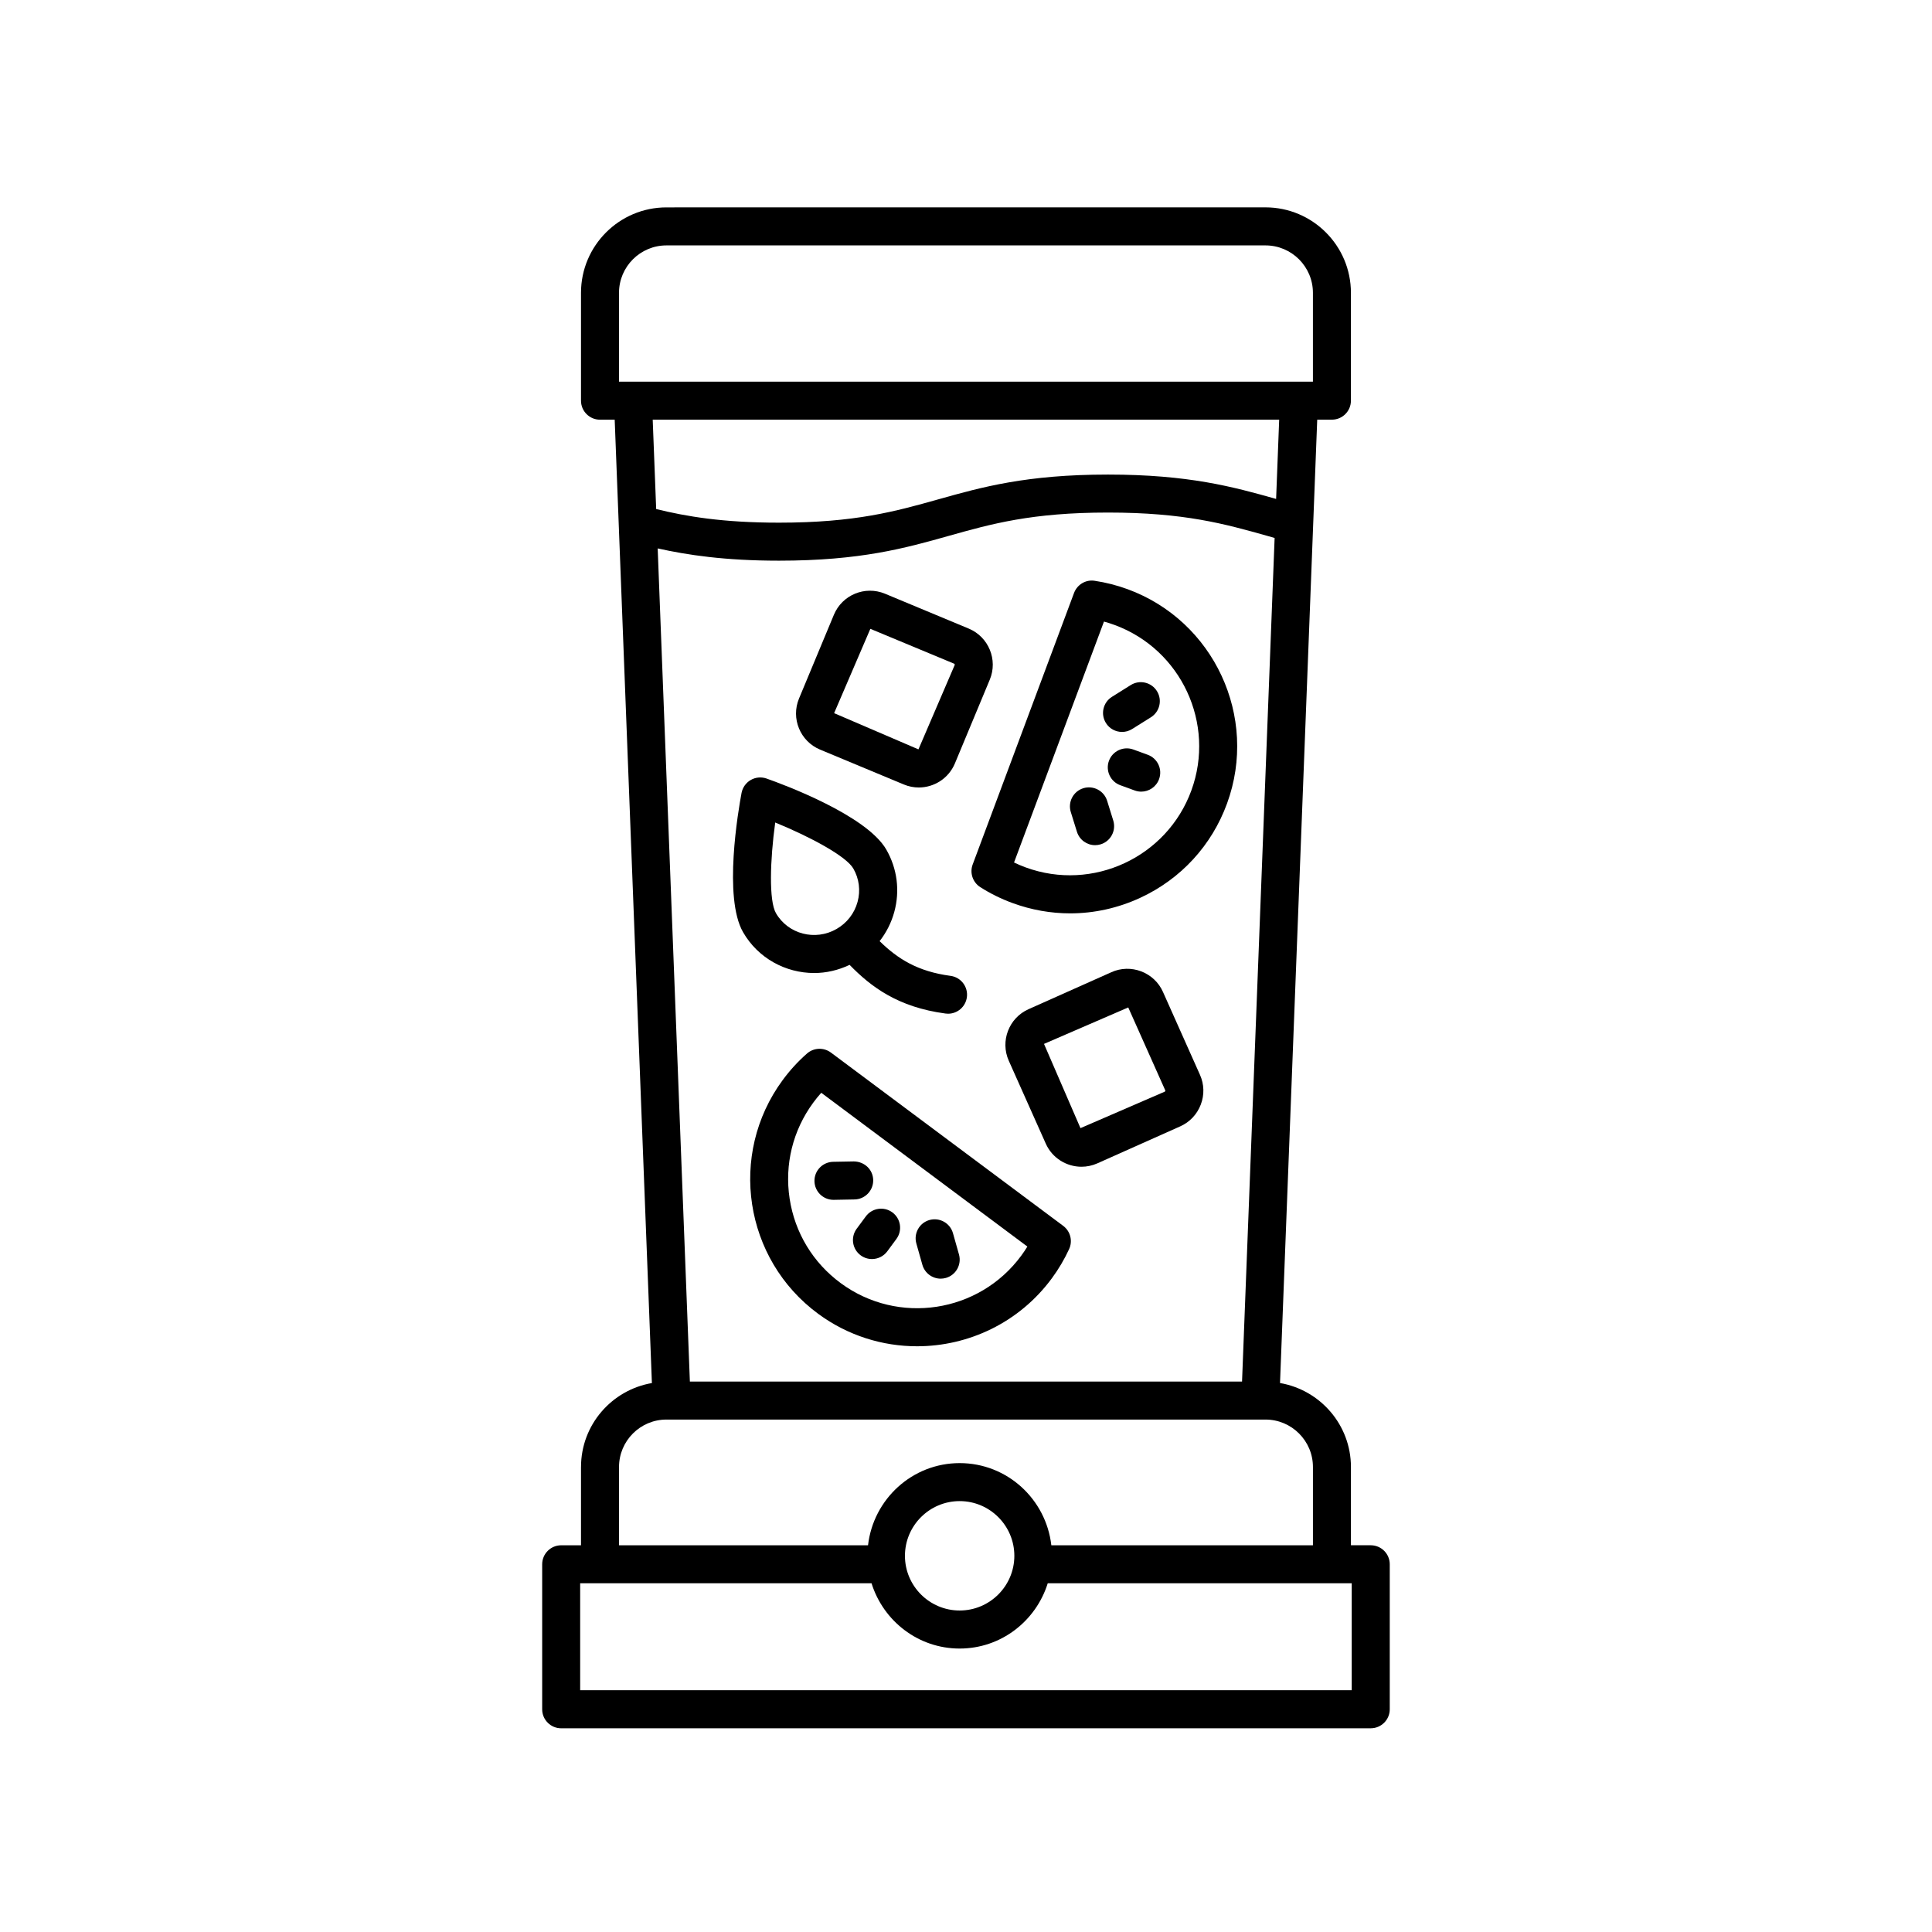 <?xml version="1.0" encoding="UTF-8"?>
<!-- Uploaded to: ICON Repo, www.svgrepo.com, Generator: ICON Repo Mixer Tools -->
<svg fill="#000000" width="800px" height="800px" version="1.1" viewBox="144 144 512 512" xmlns="http://www.w3.org/2000/svg">
 <g>
  <path d="m428.63 301.14-26.859 71.953c-0.832 2.227 0.012 4.734 2.016 6.012 2.676 1.703 5.562 3.129 8.586 4.227 4.957 1.812 10.102 2.719 15.23 2.719 6.359 0 12.699-1.391 18.637-4.152 10.73-4.984 18.879-13.852 22.938-24.965 8.383-22.938-3.461-48.422-26.398-56.809-2.816-1.027-5.738-1.773-8.688-2.211-2.348-0.371-4.625 1-5.461 3.227zm10.695 8.465c17.719 6.481 26.867 26.164 20.395 43.883-6.481 17.723-26.164 26.867-43.887 20.391-1.059-0.387-2.098-0.828-3.102-1.309l23.832-63.848c0.93 0.254 1.852 0.543 2.762 0.883z"/>
  <path d="m448.16 344.02-3.824-1.395c-2.606-0.945-5.508 0.395-6.457 3.008-0.953 2.613 0.395 5.508 3.008 6.457l3.82 1.395c0.57 0.207 1.152 0.309 1.727 0.309 2.055 0 3.988-1.27 4.731-3.316 0.957-2.613-0.387-5.504-3.004-6.457z"/>
  <path d="m441.35 337.97c0.91 0 1.84-0.246 2.672-0.766l4.977-3.117c2.359-1.477 3.074-4.59 1.598-6.941-1.477-2.359-4.586-3.074-6.941-1.598l-4.977 3.117c-2.359 1.477-3.074 4.59-1.598 6.941 0.949 1.527 2.59 2.363 4.269 2.363z"/>
  <path d="m429.4 364.43c0.672 2.16 2.66 3.547 4.812 3.547 0.5 0 1.004-0.074 1.496-0.227 2.656-0.828 4.141-3.652 3.316-6.309l-1.629-5.238c-0.828-2.66-3.664-4.137-6.309-3.316-2.656 0.828-4.141 3.652-3.316 6.309z"/>
  <path d="m364.2 422.94c-1.906-1.414-4.551-1.32-6.34 0.258-2.387 2.098-4.559 4.469-6.457 7.055-14.469 19.672-10.238 47.453 9.438 61.93 7.883 5.801 17.074 8.594 26.184 8.594 13.621 0 27.07-6.246 35.742-18.035 1.785-2.422 3.316-5.023 4.559-7.719 0.996-2.16 0.344-4.727-1.562-6.152zm50.445 53.82c-11.18 15.203-32.641 18.477-47.836 7.289-7.359-5.414-12.176-13.371-13.551-22.41-1.375-9.035 0.848-18.066 6.262-25.426 0.664-0.906 1.375-1.777 2.125-2.613l54.621 40.75c-0.508 0.828-1.047 1.637-1.621 2.41z"/>
  <path d="m371.02 469.64c-1.648 2.242-1.168 5.394 1.074 7.043 0.902 0.66 1.945 0.977 2.984 0.977 1.547 0 3.074-0.711 4.066-2.051l2.414-3.273c1.648-2.242 1.168-5.394-1.074-7.043-2.242-1.648-5.391-1.164-7.043 1.074z"/>
  <path d="m388.44 479.19c0.629 2.215 2.648 3.668 4.848 3.668 0.453 0 0.918-0.066 1.375-0.191 2.676-0.754 4.231-3.543 3.477-6.223l-1.598-5.652c-0.762-2.676-3.535-4.219-6.223-3.477-2.676 0.754-4.231 3.543-3.477 6.223z"/>
  <path d="m359.84 457.02c0.051 2.75 2.297 4.949 5.039 4.949h0.098l5.481-0.102c2.781-0.051 4.996-2.348 4.949-5.129-0.051-2.781-2.293-4.906-5.129-4.949l-5.481 0.102c-2.797 0.055-5.008 2.348-4.957 5.129z"/>
  <path d="m361.32 342.65 22.203 9.246c1.293 0.539 2.641 0.797 3.961 0.797 4.055 0 7.914-2.398 9.574-6.375l9.246-22.203c2.191-5.266-0.312-11.336-5.578-13.531l-22.203-9.246c-5.285-2.191-11.336 0.312-13.531 5.578l-9.246 22.203c-2.188 5.269 0.309 11.336 5.574 13.531zm13.332-32.004 22.203 9.238c0.125 0.055 0.203 0.23 0.145 0.359l-9.602 22.348-22.348-9.598z"/>
  <path d="m452.2 406.87c-1.125-2.519-3.168-4.449-5.754-5.441-2.586-0.992-5.402-0.918-7.914 0.211l-21.961 9.805c-5.211 2.324-7.559 8.453-5.234 13.668l9.805 21.961c1.715 3.844 5.508 6.125 9.465 6.125 1.406 0 2.836-0.289 4.203-0.898l21.961-9.805c2.519-1.125 4.449-3.168 5.441-5.754 0.992-2.586 0.918-5.394-0.211-7.914zm0.461 26.434-22.324 9.664-9.664-22.324 22.324-9.664 9.805 21.965c0.059 0.125-0.012 0.305-0.141 0.359z"/>
  <path d="m297.97 532.77v20.746h-5.25c-2.781 0-5.039 2.258-5.039 5.039v38.422c0 2.781 2.258 5.039 5.039 5.039l214.54-0.004c2.781 0 5.039-2.258 5.039-5.039v-38.422c0-2.781-2.258-5.039-5.039-5.039h-5.25v-20.746c0-11.164-8.141-20.41-18.793-22.25l9.859-255.3h3.891c2.781 0 5.039-2.258 5.039-5.039v-28.582c0-12.484-10.156-22.641-22.641-22.641l-158.76 0.008c-12.484 0-22.637 10.156-22.637 22.641v28.582c0 2.781 2.258 5.039 5.039 5.039h3.891l9.859 255.3c-10.645 1.832-18.785 11.074-18.785 22.246zm204.25 30.816v28.344h-204.47v-28.344h77.215c3.125 9.98 12.348 17.297 23.348 17.297s20.223-7.309 23.348-17.297zm-118.4-7.281c0-7.992 6.504-14.496 14.496-14.496 7.992 0 14.496 6.504 14.496 14.496 0 7.992-6.504 14.496-14.496 14.496-7.992 0-14.496-6.5-14.496-14.496zm-75.777-311.16v-23.543c0-6.926 5.637-12.566 12.559-12.566h158.77c6.926 0 12.566 5.637 12.566 12.566v23.543zm129.58 24.621c-21.613 0-33.473 3.336-44.941 6.559-11.316 3.18-22 6.188-42.234 6.188-15.062 0-24.652-1.676-32.555-3.606l-0.918-23.684h166.02l-0.812 21c-11.332-3.199-23.164-6.457-44.559-6.457zm44.164 16.801-8.633 223.56h-146.33l-8.531-220.79c7.828 1.742 17.805 3.25 32.152 3.25 21.625 0 33.488-3.336 44.961-6.566 11.309-3.18 21.992-6.188 42.215-6.188 20.27 0 30.953 3.008 42.266 6.191zm-173.74 246.2c0-6.926 5.637-12.566 12.559-12.566h158.77c6.926 0 12.566 5.637 12.566 12.566v20.746h-69.328c-1.41-12.219-11.699-21.773-24.289-21.773s-22.879 9.559-24.289 21.773h-65.984z"/>
  <path d="m359.77 401.86c3.168 0 6.363-0.73 9.383-2.16 5.648 5.789 12.762 11.215 25.422 12.898 0.227 0.031 0.449 0.047 0.672 0.047 2.488 0 4.648-1.84 4.988-4.375 0.367-2.754-1.57-5.289-4.328-5.656-8.715-1.16-14.008-4.504-18.801-9.203 1.773-2.262 3.102-4.867 3.883-7.715 1.543-5.633 0.789-11.508-2.109-16.547-5.269-9.141-27.367-17.285-31.738-18.828-1.387-0.488-2.922-0.348-4.191 0.387-1.273 0.734-2.16 1.988-2.434 3.43-0.855 4.559-4.867 27.762 0.402 36.898 3.992 6.941 11.312 10.824 18.852 10.824zm-10.328-39.887c9.391 3.84 18.816 8.938 20.695 12.195 1.551 2.691 1.949 5.836 1.125 8.848-0.832 3.039-2.801 5.578-5.551 7.164-5.652 3.258-12.867 1.387-16.078-4.188-1.879-3.258-1.574-13.965-0.191-24.02z"/>
 </g>
</svg>